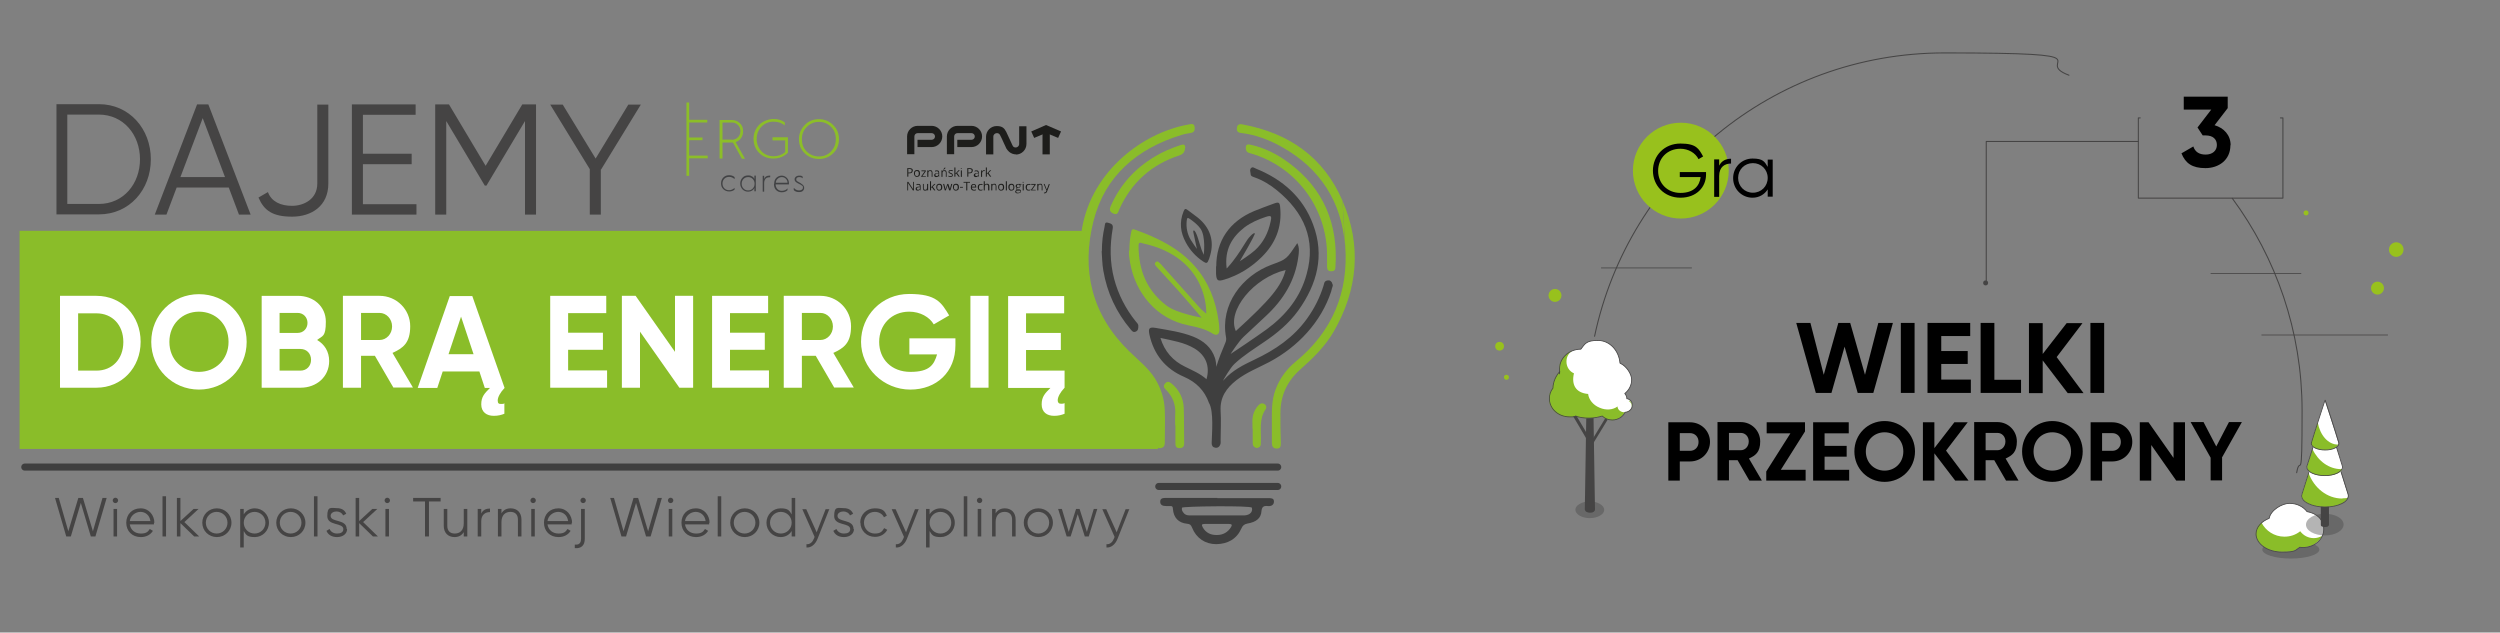 <?xml version="1.0" encoding="UTF-8"?>
<svg xmlns="http://www.w3.org/2000/svg" xmlns:xlink="http://www.w3.org/1999/xlink" version="1.1" viewBox="0 0 1200 303.6">
  <rect x="0" y="0" width="1200" height="303.6" fill="#808080" stroke="none"/>
  <defs>
    <style>
      .cls-1, .cls-2, .cls-3, .cls-4, .cls-5, .cls-6 {
        fill: none;
      }

      .cls-7 {
        fill: #3f3f3f;
      }

      .cls-8 {
        fill: #8cbe28;
      }

      .cls-2 {
        stroke-width: .4px;
      }

      .cls-2, .cls-3, .cls-5, .cls-6 {
        stroke: #454444;
        stroke-linejoin: round;
      }

      .cls-3 {
        stroke-width: .4px;
      }

      .cls-9 {
        fill: #8abd29;
      }

      .cls-10 {
        fill: #1d1d1b;
      }

      .cls-11 {
        isolation: isolate;
      }

      .cls-12 {
        clip-path: url(#clippath-1);
      }

      .cls-13 {
        fill: #fff;
      }

      .cls-14 {
        mix-blend-mode: multiply;
        opacity: .4;
      }

      .cls-14, .cls-15 {
        fill: #454444;
      }

      .cls-16 {
        fill: #414244;
      }

      .cls-4 {
        stroke: #3f3f3f;
        stroke-miterlimit: 10;
        stroke-width: 3.4px;
      }

      .cls-4, .cls-5, .cls-6 {
        stroke-linecap: round;
      }

      .cls-5 {
        stroke-width: .5px;
      }

      .cls-6 {
        stroke-width: .5px;
      }

      .cls-17 {
        clip-path: url(#clippath);
      }

      .cls-18 {
        fill: #98c11d;
      }
    </style>
    <clipPath id="clippath">
      <rect class="cls-1" x="312.6" y="40.5" width="107" height="60.4"/>
    </clipPath>
    <clipPath id="clippath-1">
      <rect class="cls-1" x="312.6" y="40.5" width="107" height="60.4"/>
    </clipPath>
  </defs>
  <!-- Generator: Adobe Illustrator 28.6.0, SVG Export Plug-In . SVG Version: 1.2.0 Build 709)  -->
  <g class="cls-11">
    <g id="Warstwa_1">
      <circle class="cls-18" cx="746.4" cy="141.8" r="3.1"/>
      <g>
        <path class="cls-13" d="M780.9,191.4c0-1-.4-1.8-1-2.5,2-1.6,3.3-4,3.3-6.6s-2.3-6.5-5.6-8c-.5-6.1-5-10.9-10.6-10.9s-6.2,1.6-8.2,4.2c-5.6,0-10.2,4.2-10.2,9.3s0,.9.1,1.4c-2,2.3-3.2,5-3.3,8-1.1,1.4-1.7,3.1-1.7,5,0,4.9,4.3,8.8,9.7,8.8s1.9-.1,2.8-.4c2,.7,4.2,1,6.5,1s4.4-.4,6.4-1c1.2,1.2,2.9,1.9,4.8,1.9,2.7,0,5.1-1.5,6.1-3.7,2-.1,3.5-1.6,3.5-3.4s-1.1-2.8-2.6-3.2Z"/>
        <path class="cls-9" d="M782,192.6c.8.5,1.2,1.4,1.2,2.3,0,1.6-1.5,3-3.4,3s-3.3-1.2-3.4-2.8c-2.1,1.6-5.4,2-8.6.6-3.2-1.3-5.2-4-5.5-6.6-6-.5-8.1-4.5-6.8-9.9-2.1-.9-3.6-3-3.6-5.6s1.3-4.4,3.1-5.3c-3.8,1.3-6.6,4.7-6.6,8.7s0,.9.1,1.4c-2,2.3-3.2,5-3.3,8-1.1,1.4-1.7,3.1-1.7,5,0,4.9,4.3,8.8,9.7,8.8s1.9-.1,2.8-.4c2,.7,4.2,1,6.5,1s4.4-.4,6.4-1c1.2,1.2,2.9,1.9,4.8,1.9,2.7,0,5.1-1.5,6.1-3.7,2-.1,3.5-1.6,3.5-3.4s-.4-1.6-1-2.2c-.2,0-.3,0-.5.1Z"/>
        <path class="cls-14" d="M768,247.5c-2.7,1.6-7.1,1.6-9.8,0-2.7-1.6-2.7-4.1,0-5.6,2.7-1.6,7.1-1.6,9.8,0,2.7,1.6,2.7,4.1,0,5.6Z"/>
        <g>
          <path class="cls-15" d="M764.9,243.7c.9.5.9,1.4,0,2s-2.5.5-3.4,0-.9-1.4,0-2c.9-.5,2.5-.5,3.4,0Z"/>
          <polygon class="cls-15" points="764.9 200.7 761.4 200.8 760.7 244.7 765.6 244.7 764.9 200.7"/>
        </g>
        <path class="cls-15" d="M763.9,214.2s-.5,0-.7-.5,0-.9,0-.9l7.3-12,1.2.6-7.8,12.8Z"/>
        <path class="cls-15" d="M762.6,212.5s.6,0,.8-.6,0-1,0-1l-6.7-11.3-1.6.2,7.5,12.7Z"/>
        <path class="cls-2" d="M780.9,191.4c0-1-.4-1.8-1-2.5,2-1.6,3.3-4,3.3-6.6s-2.3-6.5-5.6-8c-.5-6.1-5-10.9-10.6-10.9s-6.2,1.6-8.2,4.2c-5.6,0-10.2,4.2-10.2,9.3s0,.9.1,1.4c-2,2.3-3.2,5-3.3,8-1.1,1.4-1.7,3.1-1.7,5,0,4.9,4.3,8.8,9.7,8.8s1.9-.1,2.8-.4c2,.7,4.2,1,6.5,1s4.4-.4,6.4-1c1.2,1.2,2.9,1.9,4.8,1.9,2.7,0,5.1-1.5,6.1-3.7,2-.1,3.5-1.6,3.5-3.4s-1.1-2.8-2.6-3.2Z"/>
      </g>
      <g>
        <path class="cls-13" d="M1107.4,245.6c-1.8-2.4-4.9-4-8.4-4s-9,3.1-9.8,7.2c-3.8,1.5-6.3,4.3-6.3,7.5,0,4.8,5.6,8.7,12.5,8.7s6.2-.9,8.5-2.3c.5,0,1,.1,1.5.1,5.5,0,10-3.9,10-8.7s-3.4-7.7-7.9-8.5Z"/>
        <ellipse class="cls-14" cx="1099.6" cy="263.8" rx="13.7" ry="4.3"/>
        <path class="cls-9" d="M1110.6,258.3c-2.7,0-5-1.3-6.5-3.3-2.1,1.7-4.7,2.6-7.6,2.6-4.8,0-9-2.8-11-6.8-1.7,1.5-2.7,3.3-2.7,5.4,0,4.8,5.6,8.7,12.5,8.7s6.2-.9,8.5-2.3c.5,0,1,.1,1.5.1,4.2,0,7.8-2.3,9.3-5.5-1.2.7-2.5,1.1-4,1.1Z"/>
        <path class="cls-2" d="M1107.4,245.6c-1.8-2.4-4.9-4-8.4-4s-9,3.1-9.8,7.2c-3.8,1.5-6.3,4.3-6.3,7.5,0,4.8,5.6,8.7,12.5,8.7s6.2-.9,8.5-2.3c.5,0,1,.1,1.5.1,5.5,0,10-3.9,10-8.7s-3.4-7.7-7.9-8.5Z"/>
      </g>
      <g>
        <path class="cls-13" d="M1127,237.3c-.8-2.6-2.1-6.6-3.5-11.1.9-.8,1.2-1.7.9-2.5-.6-2.1-1.7-5.5-2.9-9.1.8-.6,1.1-1.4.9-2.1-1.5-5.1-6.5-20.3-6.5-20.3,0,0-5,15.2-6.5,20.3-.2.7,0,1.5.9,2.1-1.2,3.7-2.2,7-2.9,9.1-.3.9,0,1.7.9,2.5-1.4,4.5-2.7,8.5-3.5,11.1-.5,1.6.6,3.3,3.2,4.5,4.4,2.1,11.4,2.1,15.8,0,2.6-1.2,3.6-2.9,3.2-4.5Z"/>
        <path class="cls-9" d="M1124.3,239.3c-7.3,0-13.6-5.1-16.2-12.3-1.3,4.1-2.5,7.9-3.2,10.3-.5,1.6.6,3.3,3.2,4.5,4.4,2.1,11.4,2.1,15.8,0,1.6-.8,2.6-1.8,3.1-2.8-.9.1-1.7.2-2.6.2Z"/>
        <path class="cls-9" d="M1123.9,225.2c-6,0-11.2-3.9-13.9-9.6-1,3.2-2,6.2-2.5,8.1-.4,1.2.4,2.5,2.4,3.5,3.4,1.6,8.8,1.6,12.1,0,1.2-.6,1.9-1.3,2.3-2-.1,0-.3,0-.4,0Z"/>
        <path class="cls-9" d="M1122.2,213.4c-4.7,0-8.6-4.5-9.7-10.7-1.2,3.8-2.4,7.6-3.1,9.7-.3.9.3,2,1.9,2.7,2.6,1.2,6.8,1.2,9.3,0,1-.5,1.6-1.1,1.8-1.8-.1,0-.2,0-.3,0Z"/>
        <path class="cls-14" d="M1122.3,255.5c-3.5,2-9.2,2-12.8,0-3.5-2-3.5-5.3,0-7.4,3.5-2,9.2-2,12.8,0,3.5,2,3.5,5.3,0,7.4Z"/>
        <path class="cls-15" d="M1114,243.1c0,4.4,0,8.2,0,8.9,0,.6.5.7.8.8.7.3,1.9.2,2.4,0,.2-.1.7-.6.7-.8v-8.8c-1.3.2-2.6.2-3.8,0Z"/>
        <path class="cls-2" d="M1108.3,226.5c-1.4,4.3-2.6,8.3-3.4,10.8-.5,1.6.6,3.3,3.2,4.5,4.4,2.1,11.4,2.1,15.8,0,2.6-1.2,3.6-2.9,3.2-4.5-.8-2.5-2-6.5-3.4-10.8"/>
        <path class="cls-2" d="M1110.2,214.8c-1.1,3.5-2.2,6.8-2.8,8.8-.4,1.2.4,2.5,2.4,3.5,3.4,1.6,8.8,1.6,12.1,0,2-1,2.8-2.3,2.4-3.5-.6-2.1-1.7-5.4-2.8-9"/>
        <path class="cls-2" d="M1116,192.1s-5,15.2-6.5,20.3c-.3.9.3,2,1.9,2.7,2.6,1.2,6.8,1.2,9.3,0,1.5-.7,2.2-1.7,1.9-2.7-1.5-5.1-6.5-20.3-6.5-20.3Z"/>
      </g>
      <path class="cls-5" d="M1071.5,95.2c21,28.5,33.5,63.7,33.5,101.9s-.9,20.2-2.6,29.8"/>
      <path class="cls-5" d="M765.4,161.4c16.4-77.7,85.3-136,167.9-136s41.2,3.8,59.8,10.7"/>
      <line class="cls-3" x1="1085.5" y1="160.8" x2="1146.2" y2="160.8"/>
      <line class="cls-3" x1="768.5" y1="128.6" x2="812.1" y2="128.6"/>
      <line class="cls-3" x1="1061.1" y1="131.3" x2="1104.6" y2="131.3"/>
      <circle class="cls-18" cx="806.8" cy="81.9" r="23"/>
      <circle class="cls-18" cx="1141.2" cy="138.3" r="3.1"/>
      <circle class="cls-18" cx="719.8" cy="166.2" r="2.1"/>
      <circle class="cls-18" cx="1150.2" cy="119.8" r="3.5"/>
      <circle class="cls-18" cx="723.1" cy="181.1" r="1.2"/>
      <circle class="cls-15" cx="953.1" cy="135.8" r="1.2"/>
      <circle class="cls-18" cx="1106.9" cy="102.2" r="1.2"/>
      <polyline class="cls-6" points="1094.6 56.6 1095.8 56.6 1095.8 95.1 1026.4 95.1 1026.4 56.6 1027.3 56.6"/>
      <polyline class="cls-5" points="1026.4 67.9 953.4 67.9 953.4 135"/>
      <g>
        <g>
          <path class="cls-9" d="M554.6,203.9c0-1.9,0-3.8,0-5.7.2-7.9-3-14.3-8.6-19.6-5.8-5.5-11.9-10.7-16.4-17.5-9.9-15-12.9-31.4-10.6-49,3.7-28.5,27.7-47,48.8-51.8,1-.2,2-.4,3-.6,1.1-.2,2.3-.5,2.6,1.1.2,1.5,0,2.7-1.8,3-1.6.3-3.1.5-4.6,1-21.1,6.5-36.6,19.5-42.1,41.2-6,23.6-.9,45.1,17.1,62.6,4.3,4.2,9.1,7.9,12.4,13.1,2.9,4.7,4.5,9.8,4.7,15.3.2,5.1,0,10.1,0,15.2,0,1.2-.1,2.4-1.6,2.8-1.7.5-2.8-.3-2.8-2.2,0-3,0-6,0-9Z"/>
          <path class="cls-9" d="M644.4,96.4c9.3,21.5,7.4,42.7-4.3,62.9-4.1,7-9.8,12.6-15.8,17.9-6.4,5.6-9.7,12.6-9.7,21.1,0,4.8,0,9.5.2,14.3,0,1.5-.1,2.8-2,2.7-1.7,0-2.3-1.1-2.3-2.7,0-3,0-6,0-9,0-5.6-.3-11.2,1.8-16.7,2-5.3,5.3-9.8,9.6-13.3,17.7-14.5,25.5-33.4,23.8-55.8"/>
          <path class="cls-9" d="M645.6,117.8c-1.6-20.7-11.7-36.8-30.2-47.2-6.2-3.5-12.8-6-19.9-6.8-1.5-.2-2-1.1-1.8-2.5.2-1.4,1.1-1.9,2.6-1.6,22.3,4.1,39.1,15.7,48.1,36.7"/>
          <path class="cls-9" d="M542.1,120.3c0-3.3.3-6.2.9-9,.2-1.1.6-1.5,1.7-1.1,10.8,3.9,21,8.7,28.8,17.6,6.6,7.5,10,16.4,11.4,26.1.2,1.5.4,3,.4,4.5,0,2.1-1.3,2.9-3.1,1.8-3.6-2.3-7.6-3.2-11.6-4-15.9-3.1-25.6-16-28.1-29.8-.4-2.2-.7-4.4-.6-6.1ZM579,150.5s1.5-26.8-30.5-33.7c-.9-.3-2-.8-2,1.1,0,11.8,4,21.7,13.6,28.9,4.8,3.6,16.7,5.7,16.7,5.7,0,0-8.3-9.8-12.4-14.3-3.1-3.4-6.2-6.8-9.3-10.2-.6-.7-1.2-1.4-.3-2.2.9-.8,1.4.1,2,.6.5.4.9.9,1.3,1.4,6.1,6.8,12.1,13.6,18.2,20.4.8.8,2.6,2.3,2.6,2.3Z"/>
          <path class="cls-7" d="M584.3,239.1c8.1,0,16.2,0,24.3,0,1.3,0,2.9-.1,2.9,1.6,0,1.8-1.5,2.4-3,2.2-2-.2-2.8.4-3,2.5-.2,3.3-2.5,5.2-6.7,5.9-1.5.3-2.3.9-2.9,2.3-2.3,5.2-6.6,7.5-12.1,7.6-5.3,0-9.6-2.9-11.6-7.9-.5-1.3-1-1.8-2.4-1.9-4.1-.4-6.5-2.9-6.8-7.1,0-1.2-.5-1.5-1.6-1.4-.5,0-1.1,0-1.7,0-1.5,0-2.8-.4-2.8-2.1,0-1.7,1.4-1.8,2.8-1.8,8.2,0,16.5,0,24.7,0h0ZM567.4,243.7c-.3.8,0,1.5.5,2.2.7,1.1,1.8,1.5,3,1.5,8.7,0,17.4,0,26.1,0,1,0,2-.2,2.9-.8,1-.7,1.3-1.8,1-2.9-.3-1.1-33.3-.7-33.6,0ZM584.2,251.5c-2,0-4,0-5.9,0-1.4,0-1.7.3-1,1.6,1.5,2.7,4,3.8,6.9,3.7,2.8,0,5.2-1.3,6.7-3.8.7-1.1.3-1.5-1-1.5-1.9,0-3.8,0-5.7,0Z"/>
          <path class="cls-7" d="M583.8,127.9c0-12.3,6.3-21.6,18.2-26.6,3.1-1.3,6.3-2.4,9.5-3.6,2.4-.9,2.8-.5,3,2,.9,9.4-2.3,17.2-8.9,23.7-5.1,5-11,8.7-17.9,10.8-3.2,1-3.8.5-4-2.8,0-1.2,0-2.4,0-3.6ZM588.9,128.8c1.2-1.4,2.1-2.3,2.8-3.3,2.6-3.3,4.8-6.9,7-10.4.6-.9,3-3.7,3.6-3.1.5.4-7.2,13.4-7.2,13.4,0,0,5-3.2,7.2-5.2,4.1-3.7,6.5-8.5,7.6-13.9.6-2.7.3-3-2.3-2.2-3.6,1.2-7.1,2.7-10.2,5-6.2,4.8-9.7,10.9-8.6,19.7Z"/>
          <path class="cls-7" d="M580.2,124.6c-.6,1.8-1.1,2-2.7.9-3.5-2.3-6.3-5.4-8.3-9.1-2.6-4.8-3.2-9.7-1.1-14.9.6-1.4.9-1.5,2.1-.6,1.6,1.2,3.2,2.4,4.8,3.6,5.9,4.8,7.9,11.1,5.9,18-.2.7-.4,1.3-.6,2ZM576.2,109.7c-1.3-1.8-3.1-3.2-4.9-4.5-1.3-.9-1.5-.8-1.7.9-.3,3.2.3,6.3,2,9.1.9,1.5,1.9,2.8,2.9,4.3,0,0-1.3-6.2-1.7-8,0-.3-.2-.7.2-.9,1.3,0,2.9,7.1,3.8,9.4.3.7,1,2.3,1,2.3,0,0,1.1-8.8-1.6-12.6Z"/>
          <path class="cls-9" d="M637,122.7c0-22.7-14.7-42.6-36.4-49-.4-.1-.8-.2-1.1-.3-1.4-.5-1.6-1.7-1.5-2.9.2-1.5,1.4-1.2,2.4-1,6.8,1.5,12.8,4.6,18.3,8.7,16.8,12.5,23.7,29.5,22.3,50.1,0,1.4-.8,2-2.1,1.9-1.4,0-1.9-.8-1.9-2.1,0-1.8,0-3.6,0-5.5Z"/>
          <path class="cls-7" d="M528.9,120.6c0-4.6.5-8.2,1.3-11.8.2-.9,0-2.4,1.6-1.9,1.3.4,2.7.6,2.3,2.8-1.4,8.1-1.4,16.2.7,24.2,2,7.5,5.5,14.3,10.3,20.3.5.7,1.3,1.2,1.3,2.2,0,1.1,0,2.3-1.3,2.8-1.2.5-1.8-.4-2.4-1.1-6.9-8.2-11.3-17.6-13.1-28.2-.6-3.4-.6-6.9-.8-9.4Z"/>
          <path class="cls-9" d="M568.9,70.9c-.2,1.9-.8,3-2.8,3.7-13.5,4.4-23.1,13.1-28.9,26-.5,1.2-.7,2.8-2.8,1.9-1.8-.8-2-2-1.2-3.7,4.5-10.2,11.6-18,21.2-23.7,3.8-2.3,7.9-4,12.1-5.4,1.2-.4,2.4-.7,2.4,1.1Z"/>
          <path class="cls-9" d="M564.1,204.2c0-1.7-.1-3.3,0-5,.4-4.9-1.2-9-4.7-12.4-.9-.9-1-1.7-.2-2.7.9-1,1.8-1.1,2.9-.2,3.8,3,5.9,7.1,6.1,11.8.2,5.7.1,11.4.2,17.1,0,1.6-.7,2.3-2.3,2.3-1.7,0-1.9-1.1-1.9-2.4,0-2.8,0-5.7,0-8.5h0Z"/>
          <path class="cls-9" d="M601.2,205.9c.1-2.1-.5-5.2.8-8.2.6-1.3,1.3-2.5,2.4-3.5.8-.7,1.7-.8,2.6-.2.9.6,1,1.7.6,2.3-3.5,4.9-2.1,10.5-2.4,15.9,0,.9.1,1.8-.7,2.4-.6.4-1.3.6-2,.2-.9-.4-1.2-1.2-1.2-2.1,0-2,0-4,0-6.9Z"/>
          <path class="cls-7" d="M639.5,136.4c0-.3,0-.5-.2-.8-.1-.2-.3-.4-.5-.6-.2-.2-.4-.3-.7-.4-.5-.1-1.1,0-1.6.2-.5.3-.8.7-.9,1.2-.1.4-.2.7-.3,1.1-1.7,5.5-4.3,10.8-7.9,15.8-6.5,9.1-15.4,15.1-25.4,19.8-5.3,2.5-10.4,5.1-14.4,9.5-.2.2-.5.5-.6.6.2-.4,3.5-6.3,5.6-8.2,4.3-4,9.3-7.1,14.1-10.4,6.3-4.2,12.1-9.1,16.5-15.2,9-12.6,12.7-26.3,7.1-41.2-4.8-13-14.5-21.6-27.3-26.8-.8-.3-1.7-1.1-2.4-.4-.9.7-.4,1.9-.3,2.9,0,1.1,1,1.3,1.8,1.6,4,1.4,7.6,3.6,10.9,6.3,12.8,10.5,18.8,23.5,14.2,40.1-3,11.2-9.9,19.7-19.1,26.5-5.2,3.8-16.9,11.6-17.4,11.9.2-.3,3.8-6,6.3-8.3,3.5-3.3,7.1-6.6,10.6-9.9,8.4-7.8,14.1-17,15.6-28.5.3-2.1.6-4.3-.5-6.5-5.1,7.6-5,7.7-12.2,10.3-14.4,5.3-24.9,19.3-22,34.9.2.9,0,2-.4,2.8-1.6,3.7-3.1,7.5-4.3,11.4,0-1.4-.2-2.8-.6-4.2-1.7-5.2-5.5-8.3-10.4-10.3-5.8-2.3-11.9-3.1-18-4.2-3.1-.5-3.7.1-3.1,3.1,2.1,9.6,7.6,16.5,16.7,20.4,5.7,2.5,9.8,6.5,11.9,12.5,2.4,3.9,1.4,14.8,1.3,19.3,0,1.2.5,2,1.7,2.2,1.3.2,2.1-.5,2.5-1.7.2-.6.1-1.2.1-1.9,0-4.7.3-9.4,0-14-.4-6.6,2.8-11.1,7.7-14.9,4.8-3.7,10.5-5.9,15.8-8.7,13.5-7.2,24.7-19,29.6-33.9t0,0s0,0,0-.1c.2-.8.4-1.6.7-2.4,0-.3.1-.6,0-.8ZM617.1,129.6c-2,7.8-7.2,14.1-23.9,29.3-4.4-9.7,8.5-25.6,23.9-29.3ZM579.2,182.1c-3.1-2.8-6.8-4.3-10.4-6.1-5.8-2.8-9.8-7.3-11.8-13.8,5.8,1.3,11.4,2.1,16.4,5.1,5.4,3.3,7.5,8.5,5.7,14.8Z"/>
          <line class="cls-4" x1="556.2" y1="233.5" x2="613.3" y2="233.5"/>
          <line class="cls-4" x1="11.9" y1="224.2" x2="613.3" y2="224.2"/>
          <path class="cls-9" d="M567,195.6c0-1-.2-2-.3-3-.3-.7-.7-1.4-1.1-2.1.5,1.7.9,3.4,1.4,5.1Z"/>
          <path class="cls-9" d="M553.4,182.9c-1.4-1.2-2.6-2.5-3.8-3.9-.4-.2-.8-.6-1.1-1-6.2-8.2-15.4-14.8-19.7-24.2-1.5-.6-2.2-2.2-2.1-3.7-3.5-4.9-4.6-10.2-4.9-16-.5-.7-.6-1.6-.5-2.5-.5-.9-.6-2.1-.3-3.1,0-.2-.1-.5-.2-.7-.2-.8-.2-1.5,0-2.1-.6-.9-.8-2.1-.5-3.1-.5-1.2-.4-2.7.3-3.8-.3-2.3-.4-4.6-.6-7,0-.4,0-.7,0-1H9.4v104.7h546.4c-.1-11,.7-22-2.4-32.7Z"/>
          <g>
            <path class="cls-15" d="M72.4,76.5c0,14.6-10.3,26.4-24.9,26.4h-20.4v-52.9h20.4c14.6,0,24.9,11.9,24.9,26.4ZM67.2,76.5c0-11.9-8-21.5-19.8-21.5h-15.1v42.9h15.1c11.8,0,19.8-9.6,19.8-21.5Z"/>
            <path class="cls-15" d="M109.9,90h-25.1l-4.9,13h-5.6l20.3-52.9h5.4l20.3,52.9h-5.6l-4.9-13ZM108,85l-10.7-28.3-10.7,28.3h21.3Z"/>
            <path class="cls-15" d="M124.1,94.8l4.5-2.6c1.7,4.6,6.1,6.6,11.6,6.6s12.1-3.1,12.1-10.7v-37.9h5.3v37.9c0,10.8-8.1,15.9-17.4,15.9s-13.4-2.9-16.1-9.1Z"/>
            <path class="cls-15" d="M199.9,98v5h-31v-52.9h30.6v5h-25.3v18.7h23.4v5h-23.4v19.2h25.7Z"/>
            <path class="cls-15" d="M257.3,103h-5.3v-44.9l-18.5,31h-.8l-18.5-31v44.9h-5.3v-52.9h6.6l17.6,29.5,17.6-29.5h6.6v52.9Z"/>
            <path class="cls-15" d="M288.4,81.3v21.7h-5.3v-21.8l-19-31h6l15.8,25.9,15.7-25.9h6l-19.1,31.2Z"/>
            <path class="cls-13" d="M67.5,164.1c0,12.4-9.1,22-21.2,22h-17.5v-44.1h17.5c12.2,0,21.2,9.6,21.2,22ZM59.2,164.1c0-8.1-5.3-13.7-12.9-13.7h-8.8v27.5h8.8c7.6,0,12.9-5.6,12.9-13.7Z"/>
            <path class="cls-13" d="M72.6,164.1c0-12.9,10.1-22.9,22.9-22.9s22.9,10,22.9,22.9-10.2,22.9-22.9,22.9-22.9-10.1-22.9-22.9ZM109.7,164.1c0-8.5-6.2-14.5-14.2-14.5s-14.2,6-14.2,14.5,6.2,14.4,14.2,14.4,14.2-6,14.2-14.4Z"/>
            <path class="cls-13" d="M158,173.3c0,7.6-6.1,12.8-13.7,12.8h-18.7v-44.1h17.4c7.4,0,13.4,5,13.4,12.4s-1.6,6.7-4.2,8.8c3.5,2,5.8,5.5,5.8,10.1ZM134.2,150.1v9.7h8.7c2.7,0,4.7-2.1,4.7-4.8s-2-4.8-4.7-4.8h-8.7ZM149.3,172.7c0-3-2.1-5.2-5.1-5.2h-10v10.4h10c3,0,5.1-2.2,5.1-5.2Z"/>
            <path class="cls-13" d="M179.9,170.8h-6.6v15.3h-8.7v-44.1h17.6c8.1,0,14.7,6.5,14.7,14.6s-3.5,10.5-8.5,12.8l9.8,16.6h-9.4l-8.9-15.3ZM173.3,163.2h8.9c3.3,0,6-2.9,6-6.5s-2.7-6.5-6-6.5h-8.9v13Z"/>
            <path class="cls-13" d="M242.1,193.5v5.1c-1.5.6-3,1-5.1,1-3.4,0-6-1.8-6-5.5s1.6-5.3,4.2-7.9h-2.5l-2.6-7.9h-17.6l-2.6,7.9h-9.4l15.4-44.1h10.8l15.5,44.1c-2.1,2.2-3.3,4.5-3.3,6s.6,1.7,1.6,1.7c.6,0,1.1,0,1.8-.3ZM227.3,170l-6-18-6,18h12.1Z"/>
            <path class="cls-13" d="M291.4,177.8v8.3h-27.3v-44.1h26.9v8.3h-18.3v9.4h16.7v8.2h-16.7v9.9h18.6Z"/>
            <path class="cls-13" d="M332.7,142v44.1h-6.6l-18.9-26.9v26.9h-8.7v-44.1h6.6l18.9,26.9v-26.9h8.7Z"/>
            <path class="cls-13" d="M369.1,177.8v8.3h-27.3v-44.1h26.9v8.3h-18.3v9.4h16.7v8.2h-16.7v9.9h18.6Z"/>
            <path class="cls-13" d="M391.5,170.8h-6.6v15.3h-8.7v-44.1h17.6c8.1,0,14.7,6.5,14.7,14.6s-3.5,10.5-8.5,12.8l9.8,16.6h-9.4l-8.9-15.3ZM384.9,163.2h8.9c3.3,0,6-2.9,6-6.5s-2.7-6.5-6-6.5h-8.9v13Z"/>
            <path class="cls-13" d="M458.6,165.8c0,12.7-9,21.2-21.7,21.2s-23.6-10.3-23.6-22.9,9.9-23,23.1-23,15.5,4.2,19.2,10.3l-7.4,4.3c-2-3.5-6.5-6.1-11.8-6.1-8.4,0-14.4,6.2-14.4,14.5s5.9,14.4,15,14.4,11.3-3.3,12.8-8.4h-13.3v-7.7h22.1v3.4Z"/>
            <path class="cls-13" d="M474.5,142v44.1h-8.7v-44.1h8.7Z"/>
            <path class="cls-13" d="M511,177.8v8.3h0c-2.1,2.2-3.3,4.5-3.3,6,0,1.1.5,1.7,1.6,1.7.5,0,1.1,0,1.7-.3v5.1c-1.5.6-3,1-5,1-3.5,0-6-1.8-6-5.5s1.6-5.3,4.2-7.9h-20.3v-44.1h26.9v8.3h-18.3v9.4h16.7v8.2h-16.7v9.9h18.6Z"/>
          </g>
          <g>
            <path class="cls-15" d="M26.2,239h2l4.6,16,4.8-16h2.2l4.8,16,4.6-16h2l-5.4,18.5h-2.2l-4.8-16.1-4.8,16.1h-2.2l-5.4-18.5Z"/>
            <path class="cls-15" d="M54.1,240.2c0-.7.6-1.3,1.3-1.3s1.3.6,1.3,1.3-.6,1.3-1.3,1.3-1.3-.6-1.3-1.3ZM54.5,244.3h1.7v13.2h-1.7v-13.2Z"/>
            <path class="cls-15" d="M73.9,250.9c0,.3,0,.6,0,.8h-11.6c.4,2.7,2.5,4.4,5.3,4.4s3.5-1,4.3-2.2l1.5.9c-1.1,1.8-3.1,3-5.8,3-4.2,0-7-2.9-7-6.9s2.8-6.9,6.9-6.9,6.6,3.4,6.6,7ZM62.3,250.1h9.9c-.4-2.9-2.5-4.4-4.8-4.4s-4.8,1.8-5.1,4.4Z"/>
            <path class="cls-15" d="M78,238.2h1.7v19.3h-1.7v-19.3Z"/>
            <path class="cls-15" d="M93.2,257.5l-6.6-6.4v6.4h-1.7v-18.5h1.7v11.1l6.3-5.8h2.4l-6.8,6.3,7.1,6.9h-2.3Z"/>
            <path class="cls-15" d="M97.1,250.9c0-3.9,3.1-6.9,7-6.9s7,3,7,6.9-3.1,6.9-7,6.9-7-3-7-6.9ZM109.2,250.9c0-2.9-2.3-5.2-5.2-5.2s-5.2,2.3-5.2,5.2,2.3,5.2,5.2,5.2,5.2-2.3,5.2-5.2Z"/>
            <path class="cls-15" d="M129.1,250.9c0,3.9-3.1,6.9-6.8,6.9s-4.2-1.1-5.3-2.9v7.9h-1.7v-18.5h1.7v2.6c1.1-1.8,3-2.9,5.3-2.9,3.7,0,6.8,3,6.8,6.9ZM127.4,250.9c0-2.9-2.3-5.2-5.2-5.2s-5.2,2.3-5.2,5.2,2.3,5.2,5.2,5.2,5.2-2.3,5.2-5.2Z"/>
            <path class="cls-15" d="M132.6,250.9c0-3.9,3.1-6.9,7-6.9s7,3,7,6.9-3.1,6.9-7,6.9-7-3-7-6.9ZM144.7,250.9c0-2.9-2.3-5.2-5.2-5.2s-5.2,2.3-5.2,5.2,2.3,5.2,5.2,5.2,5.2-2.3,5.2-5.2Z"/>
            <path class="cls-15" d="M150.7,238.2h1.7v19.3h-1.7v-19.3Z"/>
            <path class="cls-15" d="M166.6,254c0,2.2-2,3.8-4.8,3.8s-4.4-1.3-5.1-3l1.5-.9c.5,1.3,1.9,2.2,3.6,2.2s3-.6,3-2.1c0-3.3-7.7-1.4-7.7-6.3s1.9-3.8,4.5-3.8,3.9,1.1,4.6,2.7l-1.5.8c-.6-1.3-1.9-1.9-3.2-1.9s-2.8.7-2.8,2.1c0,3.3,7.7,1.4,7.7,6.3Z"/>
            <path class="cls-15" d="M179,257.5l-6.6-6.4v6.4h-1.7v-18.5h1.7v11.1l6.3-5.8h2.4l-6.8,6.3,7.1,6.9h-2.3Z"/>
            <path class="cls-15" d="M184.6,240.2c0-.7.6-1.3,1.3-1.3s1.3.6,1.3,1.3-.6,1.3-1.3,1.3-1.3-.6-1.3-1.3ZM185,244.3h1.7v13.2h-1.7v-13.2Z"/>
            <path class="cls-15" d="M211.6,240.7h-5.7v16.8h-1.9v-16.8h-5.7v-1.7h13.2v1.7Z"/>
            <path class="cls-15" d="M224.3,244.3v13.2h-1.7v-2.1c-1,1.7-2.6,2.4-4.4,2.4-3.2,0-5.2-2.1-5.2-5.4v-8.1h1.7v8.1c0,2.4,1.3,3.7,3.6,3.7s4.3-1.4,4.3-4.9v-6.9h1.7Z"/>
            <path class="cls-15" d="M235.2,244.1v1.7c-2.1,0-4.2,1.1-4.2,4.4v7.3h-1.7v-13.2h1.7v2.2c.9-1.9,2.5-2.4,4.2-2.4Z"/>
            <path class="cls-15" d="M250.3,249.4v8.1h-1.7v-8.1c0-2.4-1.3-3.7-3.6-3.7s-4.3,1.4-4.3,4.9v6.9h-1.7v-13.2h1.7v2.1c1-1.7,2.6-2.4,4.4-2.4,3.2,0,5.2,2.1,5.2,5.4Z"/>
            <path class="cls-15" d="M254.6,240.2c0-.7.6-1.3,1.3-1.3s1.3.6,1.3,1.3-.6,1.3-1.3,1.3-1.3-.6-1.3-1.3ZM255,244.3h1.7v13.2h-1.7v-13.2Z"/>
            <path class="cls-15" d="M274.4,250.9c0,.3,0,.6,0,.8h-11.6c.4,2.7,2.5,4.4,5.3,4.4s3.5-1,4.3-2.2l1.5.9c-1.1,1.8-3.1,3-5.8,3-4.2,0-7-2.9-7-6.9s2.8-6.9,6.9-6.9,6.6,3.4,6.6,7ZM262.8,250.1h9.9c-.4-2.9-2.5-4.4-4.8-4.4s-4.8,1.8-5.1,4.4Z"/>
            <path class="cls-15" d="M279,244.3h1.7v14.3c0,3.2-1.7,4.8-4.8,4.5v-1.7c2,.2,3-.6,3-2.9v-14.3ZM281.2,240.2c0,.7-.6,1.3-1.3,1.3s-1.3-.6-1.3-1.3.6-1.3,1.3-1.3,1.3.6,1.3,1.3Z"/>
            <path class="cls-15" d="M292.7,239h2l4.6,16,4.8-16h2.2l4.8,16,4.6-16h2l-5.4,18.5h-2.2l-4.8-16.1-4.8,16.1h-2.2l-5.4-18.5Z"/>
            <path class="cls-15" d="M320.6,240.2c0-.7.6-1.3,1.3-1.3s1.3.6,1.3,1.3-.6,1.3-1.3,1.3-1.3-.6-1.3-1.3ZM321,244.3h1.7v13.2h-1.7v-13.2Z"/>
            <path class="cls-15" d="M340.4,250.9c0,.3,0,.6,0,.8h-11.6c.4,2.7,2.5,4.4,5.3,4.4s3.5-1,4.3-2.2l1.5.9c-1.1,1.8-3.1,3-5.8,3-4.2,0-7-2.9-7-6.9s2.8-6.9,6.9-6.9,6.6,3.4,6.6,7ZM328.8,250.1h9.9c-.4-2.9-2.5-4.4-4.8-4.4s-4.8,1.8-5.1,4.4Z"/>
            <path class="cls-15" d="M344.5,238.2h1.7v19.3h-1.7v-19.3Z"/>
            <path class="cls-15" d="M350.5,250.9c0-3.9,3.1-6.9,7-6.9s7,3,7,6.9-3.1,6.9-7,6.9-7-3-7-6.9ZM362.6,250.9c0-2.9-2.3-5.2-5.2-5.2s-5.2,2.3-5.2,5.2,2.3,5.2,5.2,5.2,5.2-2.3,5.2-5.2Z"/>
            <path class="cls-15" d="M381.7,239v18.5h-1.7v-2.6c-1.1,1.8-3,2.9-5.3,2.9-3.7,0-6.8-3-6.8-6.9s3.1-6.9,6.8-6.9,4.2,1.1,5.3,2.9v-7.9h1.7ZM380,250.9c0-2.9-2.3-5.2-5.2-5.2s-5.2,2.3-5.2,5.2,2.3,5.2,5.2,5.2,5.2-2.3,5.2-5.2Z"/>
            <path class="cls-15" d="M398.1,244.3l-5.7,14.4c-1,2.5-3,4.3-5.3,4.1v-1.6c1.7.2,2.9-1,3.6-2.7l.3-.8-5.9-13.3h1.9l5,11.1,4.3-11.1h1.9Z"/>
            <path class="cls-15" d="M409.9,254c0,2.2-2,3.8-4.8,3.8s-4.4-1.3-5.1-3l1.5-.9c.5,1.3,1.9,2.2,3.6,2.2s3-.6,3-2.1c0-3.3-7.7-1.4-7.7-6.3s1.9-3.8,4.5-3.8,3.9,1.1,4.6,2.7l-1.5.8c-.6-1.3-1.9-1.9-3.2-1.9s-2.8.7-2.8,2.1c0,3.3,7.7,1.4,7.7,6.3Z"/>
            <path class="cls-15" d="M412.9,250.9c0-3.9,3-6.9,7-6.9s4.8,1.4,5.8,3.5l-1.4.8c-.7-1.6-2.4-2.6-4.4-2.6-2.9,0-5.2,2.3-5.2,5.2s2.3,5.2,5.2,5.2,3.6-1.1,4.5-2.6l1.5.8c-1.1,2.1-3.3,3.4-5.9,3.4-4,0-7-3-7-6.9Z"/>
            <path class="cls-15" d="M441,244.3l-5.7,14.4c-1,2.5-3,4.3-5.3,4.1v-1.6c1.7.2,2.9-1,3.6-2.7l.3-.8-5.9-13.3h1.9l5,11.1,4.3-11.1h1.9Z"/>
            <path class="cls-15" d="M458.3,250.9c0,3.9-3.1,6.9-6.8,6.9s-4.2-1.1-5.3-2.9v7.9h-1.7v-18.5h1.7v2.6c1.1-1.8,3-2.9,5.3-2.9,3.7,0,6.8,3,6.8,6.9ZM456.6,250.9c0-2.9-2.3-5.2-5.2-5.2s-5.2,2.3-5.2,5.2,2.3,5.2,5.2,5.2,5.2-2.3,5.2-5.2Z"/>
            <path class="cls-15" d="M462.6,238.2h1.7v19.3h-1.7v-19.3Z"/>
            <path class="cls-15" d="M468.9,240.2c0-.7.6-1.3,1.3-1.3s1.3.6,1.3,1.3-.6,1.3-1.3,1.3-1.3-.6-1.3-1.3ZM469.3,244.3h1.7v13.2h-1.7v-13.2Z"/>
            <path class="cls-15" d="M487.5,249.4v8.1h-1.7v-8.1c0-2.4-1.3-3.7-3.6-3.7s-4.3,1.4-4.3,4.9v6.9h-1.7v-13.2h1.7v2.1c1-1.7,2.6-2.4,4.4-2.4,3.2,0,5.2,2.1,5.2,5.4Z"/>
            <path class="cls-15" d="M491.4,250.9c0-3.9,3.1-6.9,7-6.9s7,3,7,6.9-3.1,6.9-7,6.9-7-3-7-6.9ZM503.6,250.9c0-2.9-2.3-5.2-5.2-5.2s-5.2,2.3-5.2,5.2,2.3,5.2,5.2,5.2,5.2-2.3,5.2-5.2Z"/>
            <path class="cls-15" d="M526.7,244.3l-4.1,13.2h-1.9l-3.4-10.7-3.4,10.7h-1.9l-4.1-13.2h1.8l3.3,11,3.5-11h1.7l3.5,11,3.3-11h1.8Z"/>
            <path class="cls-15" d="M542.1,244.3l-5.7,14.4c-1,2.5-3,4.3-5.3,4.1v-1.6c1.7.2,2.9-1,3.6-2.7l.3-.8-5.9-13.3h1.9l5,11.1,4.3-11.1h1.9Z"/>
          </g>
        </g>
        <g class="cls-17">
          <polygon class="cls-8" points="330.8 67.3 337.2 67.3 337.2 66 330.8 66 330.8 58.8 339.5 58.8 339.5 57.5 330.8 57.5 330.8 49.2 329.5 49.2 329.5 57.5 329.5 76 329.5 84.4 330.8 84.4 330.8 76 339.7 76 339.7 74.7 330.8 74.7 330.8 67.3"/>
          <g class="cls-12">
            <path class="cls-8" d="M356.7,62.9c0-1.5-.5-2.8-1.6-3.8-1-1-2.3-1.5-3.8-1.5h-5.9v18.5h1.4v-7.7h4.4c.3,0,.5,0,.6,0l4.3,7.8h1.5l-4.5-8c2.2-.7,3.6-2.7,3.6-5.2M351.2,67h-4.4v-8.2h4.5c1.2,0,2.1.4,2.9,1.2.8.8,1.2,1.7,1.2,2.9s-.4,2.2-1.2,3c-.8.8-1.8,1.2-3,1.2"/>
            <path class="cls-8" d="M370.9,67.4h6v5.6c-1.5,1.3-3.4,2-5.6,2s-4.3-.8-5.8-2.4c-1.5-1.6-2.3-3.6-2.3-5.9s.8-4.3,2.3-5.9c1.6-1.6,3.5-2.4,5.8-2.4s3.8.6,5.4,1.8v-1.5c-1.6-1.1-3.3-1.6-5.4-1.6s-4.9.9-6.8,2.7c-1.8,1.8-2.8,4.1-2.8,6.8s.9,5,2.7,6.8c1.8,1.8,4.1,2.7,6.8,2.7s5.1-.9,7-2.8v-7.4h-7.4v1.3Z"/>
            <path class="cls-8" d="M399.9,60c-1.8-1.8-4.1-2.8-6.8-2.8s-5,.9-6.8,2.8c-1.8,1.8-2.8,4.1-2.8,6.8s.9,5,2.8,6.8c1.8,1.8,4.1,2.7,6.8,2.7s4.9-.9,6.8-2.7c1.9-1.8,2.8-4.1,2.8-6.8s-.9-5-2.8-6.8M398.9,72.7c-1.5,1.6-3.5,2.4-5.8,2.4s-4.3-.8-5.9-2.4c-1.6-1.6-2.3-3.5-2.3-5.9s.8-4.3,2.4-5.9c1.6-1.6,3.5-2.4,5.8-2.4s4.2.8,5.8,2.4c1.6,1.6,2.3,3.5,2.3,5.9s-.8,4.3-2.3,5.9"/>
            <path class="cls-16" d="M352.6,85.2v.8c-.7-.7-1.6-1.1-2.6-1.1s-1.7.3-2.3.9c-.6.6-.9,1.4-.9,2.3s.3,1.7.9,2.3c.6.6,1.4.9,2.3.9s1.8-.4,2.6-1.1v.8c-.7.6-1.5.9-2.6.9s-2.1-.4-2.8-1.1c-.8-.8-1.1-1.7-1.1-2.8s.4-2.1,1.1-2.8c.8-.8,1.7-1.1,2.8-1.1s1.9.3,2.6.9"/>
            <path class="cls-16" d="M361,84.7c.6.3.9.7,1.1,1.2v-1.6h.7v7.5h-.7v-1.6c-.2.5-.5.9-1.1,1.3-.5.3-1.2.5-1.9.5-1.1,0-2-.4-2.7-1.1-.7-.8-1.1-1.7-1.1-2.8s.4-2.1,1.1-2.8c.7-.8,1.6-1.1,2.7-1.1s1.4.2,1.9.5M356.9,90.5c.6.6,1.3.9,2.2.9s1.6-.3,2.2-.9c.6-.6.9-1.4.9-2.3s-.3-1.7-.9-2.3c-.6-.6-1.3-.9-2.2-.9s-1.6.3-2.2.9c-.6.6-.9,1.4-.9,2.3s.3,1.7.9,2.3"/>
            <path class="cls-16" d="M366.1,91.9v-7.5h.7v1.5c.4-1.1,1.2-1.6,2.5-1.6s.3,0,.4,0v.8c-.1,0-.3,0-.5,0-.8,0-1.4.3-1.8.8-.4.5-.6,1.2-.6,2v4.1h-.7Z"/>
            <path class="cls-16" d="M371.6,88.2c0-1.1.3-2.1,1-2.8.7-.7,1.6-1.1,2.6-1.1s1.8.4,2.5,1.1c.7.7,1,1.6,1,2.7s0,.3,0,.4h-6.4c0,.9.3,1.6.8,2.2.6.6,1.3.9,2.1.9,1.3,0,2.3-.5,2.8-1.2v.9c-.7.7-1.7,1-2.8,1s-2-.4-2.7-1.1c-.7-.7-1-1.7-1-2.8h0ZM378,87.7c0-.8-.3-1.4-.8-1.9-.5-.5-1.1-.8-1.9-.8s-1.5.3-2,.8c-.6.5-.9,1.2-.9,1.9h5.6Z"/>
            <path class="cls-16" d="M381.1,90.2c.6.8,1.5,1.2,2.5,1.2s1.8-.5,1.8-1.3-.1-.8-.6-1.1c-.2-.2-.4-.3-.6-.4-.1,0-.4-.2-.8-.4-1.4-.7-2-1.2-2-2.1s.8-1.8,2.2-1.8,1.2.2,1.7.5v.8c-.4-.4-1-.6-1.6-.6-1,0-1.5.4-1.5,1.1s.3.8,1.2,1.3l.5.3c.3.1.4.2.5.3,0,0,.2.1.4.3.2.1.3.2.4.3.1.1.5.4.6.7.1.2.2.6.2.9,0,.5-.2,1-.6,1.4-.4.4-1,.6-1.9.6s-2-.3-2.5-1v-.9Z"/>
          </g>
        </g>
        <g>
          <g>
            <path class="cls-10" d="M438.1,81.9c0,.4-.1.7-.4,1-.3.2-.7.3-1.2.3h-.5v1.6h-.5v-4.1h1.1c1,0,1.6.4,1.6,1.2ZM436,82.8h.4c.4,0,.7,0,.9-.2.2-.1.3-.4.3-.7s0-.5-.3-.6c-.2-.1-.5-.2-.8-.2h-.5v1.7Z"/>
            <path class="cls-10" d="M441.6,83.3c0,.5-.1.9-.4,1.2s-.6.4-1.1.4-.5,0-.7-.2-.4-.3-.5-.6c-.1-.2-.2-.5-.2-.9,0-.5.1-.9.4-1.2.3-.3.6-.4,1.1-.4s.8.1,1,.4c.3.3.4.7.4,1.2ZM439.2,83.3c0,.4,0,.7.2.9.2.2.4.3.7.3s.5-.1.7-.3c.2-.2.2-.5.2-.9s0-.7-.2-.9c-.2-.2-.4-.3-.7-.3s-.5.1-.7.3c-.2.2-.2.5-.2.9Z"/>
            <path class="cls-10" d="M444.4,84.9h-2.2v-.3l1.7-2.4h-1.6v-.4h2.1v.4l-1.7,2.4h1.7v.4Z"/>
            <path class="cls-10" d="M447.2,84.9v-2c0-.3,0-.4-.2-.6-.1-.1-.3-.2-.5-.2s-.6,0-.7.3c-.2.2-.2.5-.2.9v1.6h-.5v-3.1h.4v.4h0c0-.2.2-.3.4-.4.2,0,.4-.1.6-.1.4,0,.7,0,.8.3.2.2.3.5.3.9v2h-.5Z"/>
            <path class="cls-10" d="M450.6,84.9v-.4h-.1c-.2.2-.3.3-.5.4-.2,0-.3.1-.6.1s-.5,0-.7-.2-.3-.4-.3-.7c0-.6.5-1,1.5-1h.5v-.2c0-.2,0-.4-.2-.5-.1-.1-.3-.2-.5-.2s-.6,0-.9.2v-.4c0,0,.2-.1.4-.2.2,0,.4,0,.5,0,.4,0,.6,0,.8.2.2.2.3.4.3.8v2.1h-.3ZM449.5,84.5c.3,0,.5,0,.7-.2.2-.2.3-.4.3-.7v-.3h-.5c-.4,0-.6,0-.8.2-.2.1-.2.3-.2.5s0,.3.2.4c.1,0,.2.1.4.1Z"/>
            <path class="cls-10" d="M454,84.9v-2c0-.3,0-.4-.2-.6-.1-.1-.3-.2-.5-.2s-.6,0-.7.3c-.2.2-.2.5-.2.9v1.6h-.5v-3.1h.4v.4h0c0-.2.2-.3.4-.4.2,0,.4-.1.6-.1.4,0,.7,0,.8.3.2.2.3.5.3.9v2h-.5ZM452.8,81.3c0-.1.2-.3.3-.4.1-.2.2-.3.2-.4h.6c0,.2-.2.3-.4.5s-.3.3-.4.4h-.3Z"/>
            <path class="cls-10" d="M457.4,84c0,.3-.1.5-.3.7-.2.2-.5.2-.9.2s-.7,0-1-.2v-.4c.1,0,.3.1.5.2.2,0,.3,0,.5,0,.2,0,.4,0,.6-.1s.2-.2.2-.4,0-.2-.2-.3c-.1,0-.3-.2-.6-.3-.3-.1-.5-.2-.6-.3s-.2-.2-.3-.3c0-.1,0-.2,0-.4,0-.3.1-.5.3-.6.2-.1.5-.2.8-.2s.7,0,1,.2l-.2.4c-.3-.1-.6-.2-.8-.2s-.4,0-.5.1c-.1,0-.2.2-.2.3s0,.2,0,.2c0,0,.1.1.2.2,0,0,.3.1.5.2.4.1.6.3.7.4.1.1.2.3.2.5Z"/>
            <path class="cls-10" d="M458.7,83.3c0-.1.2-.3.4-.5l1-1.1h.6l-1.3,1.3,1.3,1.8h-.6l-1.1-1.5-.4.3v1.2h-.5v-4.4h.5v2.3c0,.1,0,.3,0,.5h0Z"/>
            <path class="cls-10" d="M461.2,80.9c0-.1,0-.2,0-.2,0,0,.1,0,.2,0s.1,0,.2,0c0,0,0,.1,0,.2s0,.2,0,.2c0,0-.1,0-.2,0s-.1,0-.2,0c0,0,0-.1,0-.2ZM461.7,84.9h-.5v-3.1h.5v3.1Z"/>
            <path class="cls-10" d="M466.9,81.9c0,.4-.1.7-.4,1-.3.2-.7.3-1.2.3h-.5v1.6h-.5v-4.1h1.1c1,0,1.6.4,1.6,1.2ZM464.8,82.8h.4c.4,0,.7,0,.9-.2.2-.1.3-.4.3-.7s0-.5-.3-.6c-.2-.1-.5-.2-.8-.2h-.5v1.7Z"/>
            <path class="cls-10" d="M469.6,84.9v-.4h-.1c-.2.2-.3.3-.5.4-.2,0-.3.1-.6.1s-.5,0-.7-.2-.3-.4-.3-.7c0-.6.5-1,1.5-1h.5v-.2c0-.2,0-.4-.2-.5-.1-.1-.3-.2-.5-.2s-.6,0-.9.2v-.4c0,0,.2-.1.4-.2.2,0,.4,0,.5,0,.4,0,.6,0,.8.2.2.2.3.4.3.8v2.1h-.3ZM468.6,84.5c.3,0,.5,0,.7-.2s.3-.4.3-.7v-.3h-.5c-.4,0-.6,0-.8.2-.2.1-.2.3-.2.5s0,.3.2.4c.1,0,.2.1.4.1Z"/>
            <path class="cls-10" d="M472.3,81.7c.1,0,.3,0,.4,0v.4c-.2,0-.3,0-.4,0-.3,0-.5.1-.6.3-.2.2-.3.5-.3.8v1.7h-.5v-3.1h.4v.6h0c.1-.2.3-.4.4-.5.2-.1.3-.2.5-.2Z"/>
            <path class="cls-10" d="M473.8,83.3c0-.1.2-.3.4-.5l1-1.1h.6l-1.3,1.3,1.3,1.8h-.6l-1.1-1.5-.4.3v1.2h-.5v-4.4h.5v2.3c0,.1,0,.3,0,.5h0Z"/>
            <path class="cls-10" d="M438.7,91.4h-.5l-2.3-3.5h0c0,.4,0,.8,0,1.1v2.4h-.4v-4.1h.5l2.3,3.5h0c0,0,0-.2,0-.5,0-.3,0-.5,0-.6v-2.4h.4v4.1Z"/>
            <path class="cls-10" d="M441.7,91.4v-.4h-.1c-.2.2-.3.3-.5.4-.2,0-.3.1-.6.1s-.5,0-.7-.2c-.2-.2-.3-.4-.3-.7,0-.6.5-1,1.5-1h.5v-.2c0-.2,0-.4-.2-.5-.1-.1-.3-.2-.5-.2s-.6,0-.9.2v-.4c0,0,.2-.1.4-.2.2,0,.4,0,.5,0,.4,0,.6,0,.8.2s.3.4.3.8v2.1h-.3ZM440.6,91.1c.3,0,.5,0,.7-.2.2-.2.3-.4.3-.7v-.3h-.5c-.4,0-.6,0-.8.2-.2.1-.2.3-.2.5s0,.3.2.4c.1,0,.2.1.4.1Z"/>
            <path class="cls-10" d="M443.4,88.3v2c0,.3,0,.4.2.6.1.1.3.2.5.2s.6,0,.7-.3c.1-.2.2-.5.2-.9v-1.6h.5v3.1h-.4v-.4h0c0,.2-.2.3-.4.4s-.4.1-.6.1c-.4,0-.7,0-.8-.3-.2-.2-.3-.5-.3-.9v-2h.5Z"/>
            <path class="cls-10" d="M447,89.9c0-.1.2-.3.4-.5l1-1.1h.6l-1.3,1.3,1.3,1.8h-.6l-1.1-1.5-.4.3v1.2h-.5v-4.4h.5v2.3c0,.1,0,.3,0,.5h0Z"/>
            <path class="cls-10" d="M452.3,89.9c0,.5-.1.9-.4,1.2s-.6.4-1.1.4-.5,0-.7-.2-.4-.3-.5-.6c-.1-.2-.2-.5-.2-.9,0-.5.1-.9.4-1.2s.6-.4,1.1-.4.8.1,1,.4c.3.3.4.7.4,1.2ZM449.9,89.9c0,.4,0,.7.2.9.2.2.4.3.7.3s.5-.1.7-.3c.2-.2.2-.5.2-.9s0-.7-.2-.9c-.2-.2-.4-.3-.7-.3s-.5.1-.7.3c-.2.2-.2.5-.2.9Z"/>
            <path class="cls-10" d="M455.6,91.4l-.6-1.8c0-.1-.1-.4-.2-.8h0c0,.3-.1.6-.2.8l-.6,1.8h-.5l-.8-3.1h.5c.2.8.4,1.4.5,1.8s.2.7.2.8h0c0-.1,0-.2.1-.4,0-.2,0-.3.1-.4l.6-1.8h.5l.6,1.8c.1.3.2.6.2.8h0c0,0,0-.2,0-.3,0-.1.2-.9.6-2.3h.5l-.9,3.1h-.6Z"/>
            <path class="cls-10" d="M460.3,89.9c0,.5-.1.9-.4,1.2s-.6.4-1.1.4-.5,0-.7-.2-.4-.3-.5-.6c-.1-.2-.2-.5-.2-.9,0-.5.1-.9.4-1.2s.6-.4,1.1-.4.8.1,1,.4c.3.3.4.7.4,1.2ZM457.9,89.9c0,.4,0,.7.2.9.2.2.4.3.7.3s.5-.1.7-.3c.2-.2.2-.5.2-.9s0-.7-.2-.9c-.2-.2-.4-.3-.7-.3s-.5.1-.7.3c-.2.2-.2.5-.2.9Z"/>
            <path class="cls-10" d="M460.8,90.1v-.4h1.4v.4h-1.4Z"/>
            <path class="cls-10" d="M464.3,91.4h-.5v-3.7h-1.3v-.4h3.1v.4h-1.3v3.7Z"/>
            <path class="cls-10" d="M467.5,91.5c-.5,0-.8-.1-1.1-.4s-.4-.7-.4-1.2.1-.9.4-1.2c.2-.3.6-.4,1-.4s.7.1.9.4c.2.3.3.6.3,1v.3h-2.1c0,.4.1.6.3.8.2.2.4.3.7.3s.7,0,1-.2v.4c-.2,0-.3.1-.5.2-.1,0-.3,0-.5,0ZM467.4,88.7c-.2,0-.4,0-.6.2s-.2.4-.3.7h1.6c0-.3,0-.5-.2-.7-.1-.2-.3-.2-.6-.2Z"/>
            <path class="cls-10" d="M470.7,91.5c-.4,0-.8-.1-1-.4-.2-.3-.4-.7-.4-1.2s.1-.9.4-1.2c.2-.3.6-.4,1.1-.4s.3,0,.4,0,.3,0,.4.1v.4c-.2,0-.4,0-.5-.1-.1,0-.2,0-.3,0-.6,0-.9.4-.9,1.2s0,.7.2.9c.2.2.4.3.7.3s.5,0,.8-.2v.4c-.2.1-.5.2-.8.2Z"/>
            <path class="cls-10" d="M474.3,91.4v-2c0-.3,0-.4-.2-.6-.1-.1-.3-.2-.5-.2s-.6,0-.7.3c-.1.2-.2.5-.2.9v1.6h-.5v-4.4h.5v1.3c0,.2,0,.3,0,.4h0c0-.1.2-.3.4-.4.2,0,.4-.1.6-.1.4,0,.7,0,.9.3.2.2.3.5.3.9v2h-.5Z"/>
            <path class="cls-10" d="M477.9,91.4v-2c0-.3,0-.4-.2-.6-.1-.1-.3-.2-.5-.2s-.6,0-.7.3c-.2.2-.2.5-.2.9v1.6h-.5v-3.1h.4v.4h0c0-.2.2-.3.4-.4.2,0,.4-.1.6-.1.4,0,.7,0,.8.3s.3.5.3.9v2h-.5Z"/>
            <path class="cls-10" d="M482,89.9c0,.5-.1.9-.4,1.2-.3.3-.6.4-1.1.4s-.5,0-.7-.2c-.2-.1-.4-.3-.5-.6-.1-.2-.2-.5-.2-.9,0-.5.1-.9.4-1.2s.6-.4,1.1-.4.8.1,1,.4c.3.3.4.7.4,1.2ZM479.6,89.9c0,.4,0,.7.2.9s.4.3.7.3.5-.1.7-.3c.2-.2.2-.5.2-.9s0-.7-.2-.9c-.2-.2-.4-.3-.7-.3s-.5.1-.7.3-.2.5-.2.9Z"/>
            <path class="cls-10" d="M483.3,91.4h-.5v-4.4h.5v4.4Z"/>
            <path class="cls-10" d="M486.9,89.9c0,.5-.1.9-.4,1.2-.3.3-.6.4-1.1.4s-.5,0-.7-.2c-.2-.1-.4-.3-.5-.6-.1-.2-.2-.5-.2-.9,0-.5.1-.9.4-1.2s.6-.4,1.1-.4.8.1,1,.4c.3.3.4.7.4,1.2ZM484.6,89.9c0,.4,0,.7.2.9s.4.3.7.3.5-.1.7-.3c.2-.2.2-.5.2-.9s0-.7-.2-.9c-.2-.2-.4-.3-.7-.3s-.5.1-.7.3-.2.5-.2.9Z"/>
            <path class="cls-10" d="M490.3,88.3v.3h-.6c0,.1,0,.2.1.3s0,.2,0,.4c0,.3-.1.5-.3.7s-.5.3-.9.3-.2,0-.3,0c-.2.1-.3.2-.3.4s0,.1.1.2c0,0,.2,0,.4,0h.5c.3,0,.6,0,.8.2s.3.3.3.6-.1.6-.4.8c-.3.2-.7.3-1.2.3s-.7,0-.9-.2c-.2-.2-.3-.4-.3-.6s0-.4.2-.5c.1-.1.3-.2.5-.3,0,0-.1,0-.2-.2,0,0,0-.2,0-.3s0-.2,0-.3c0,0,.2-.2.3-.2-.2,0-.3-.2-.4-.3-.1-.2-.2-.3-.2-.5,0-.3.1-.6.3-.8.2-.2.5-.3.9-.3s.3,0,.4,0h1.1ZM487.8,92c0,.2,0,.3.2.4.1,0,.3.1.6.1.4,0,.7,0,.9-.2.2-.1.3-.3.3-.5s0-.3-.2-.3c-.1,0-.3,0-.6,0h-.6c-.2,0-.4,0-.5.2s-.2.2-.2.4ZM488.1,89.3c0,.2,0,.4.2.5.1.1.3.2.5.2.5,0,.7-.2.7-.7s-.2-.7-.7-.7-.4,0-.5.2-.2.3-.2.5Z"/>
            <path class="cls-10" d="M490.9,87.5c0-.1,0-.2,0-.2,0,0,.1,0,.2,0s.1,0,.2,0c0,0,0,.1,0,.2s0,.2,0,.2c0,0-.1,0-.2,0s-.1,0-.2,0c0,0,0-.1,0-.2ZM491.4,91.4h-.5v-3.1h.5v3.1Z"/>
            <path class="cls-10" d="M493.7,91.5c-.4,0-.8-.1-1-.4-.2-.3-.4-.7-.4-1.2s.1-.9.4-1.2c.2-.3.6-.4,1.1-.4s.3,0,.4,0c.1,0,.3,0,.4.1v.4c-.2,0-.4,0-.5-.1-.1,0-.2,0-.3,0-.6,0-.9.4-.9,1.2s0,.7.2.9.4.3.7.3.5,0,.8-.2v.4c-.2.1-.5.2-.8.2Z"/>
            <path class="cls-10" d="M497.2,91.4h-2.3v-.3l1.7-2.4h-1.6v-.4h2.1v.4l-1.7,2.4h1.7v.4Z"/>
            <path class="cls-10" d="M500,91.4v-2c0-.3,0-.4-.2-.6-.1-.1-.3-.2-.5-.2s-.6,0-.7.3c-.2.2-.2.5-.2.9v1.6h-.5v-3.1h.4v.4h0c0-.2.2-.3.4-.4.2,0,.4-.1.6-.1.4,0,.7,0,.8.3s.3.5.3.9v2h-.5Z"/>
            <path class="cls-10" d="M500.9,88.3h.5l.7,1.8c.1.4.2.7.3.9h0c0,0,0-.3.2-.5s.3-.9.8-2.1h.5l-1.3,3.5c-.1.3-.3.6-.5.7s-.4.2-.6.2-.3,0-.4,0v-.4c.1,0,.2,0,.3,0,.3,0,.6-.2.7-.5l.2-.4-1.3-3.1Z"/>
          </g>
          <g>
            <g>
              <polygon class="cls-10" points="496.4 66.2 495 63.1 502.1 60 509.3 63.1 507.9 66.2 502.1 63.8 496.4 66.2"/>
              <rect class="cls-10" x="500.4" y="62.1" width="3.5" height="12"/>
            </g>
            <path class="cls-10" d="M438.9,74h-3.5s0-8.5,0-8.5c0-2.8,2.3-5.1,5.1-5.1h6.7c2.8,0,5.1,2.3,5.1,5.1s-2.3,5.1-5.1,5.1h-6.8v-3.5h6.8c.9,0,1.6-.7,1.6-1.6s-.7-1.6-1.6-1.6h-6.7c-.9,0-1.6.7-1.6,1.6v8.5Z"/>
            <path class="cls-10" d="M458,74h-3.5s0-8.5,0-8.5c0-2.8,2.3-5.1,5.1-5.1h6.7c2.8,0,5.1,2.3,5.1,5.1s-2.3,5.1-5.1,5.1h-6.8v-3.5h6.8c.9,0,1.6-.7,1.6-1.6s-.7-1.6-1.6-1.6h-6.7c-.9,0-1.6.7-1.6,1.6v8.5Z"/>
            <path class="cls-10" d="M487.7,74.1c-1.2,0-2.3-.4-3.3-1.2-.6-.5-1-1.1-1.4-1.7,0-.2-.5-1-1.1-2.4-.7-1.5-1.7-3.8-1.9-4-.3-.6-.8-.9-1.5-.9-.9,0-1.7.7-1.7,1.7v8.5h-3.5v-8.5c0-2.8,2.3-5.1,5.1-5.1s3.7,1.1,4.6,2.8c.1.3.9,1.9,1.9,4.1.5,1.1,1,2.2,1.1,2.4.1.2.3.4.4.6.2.2.6.4,1.1.4.9,0,1.7-.7,1.7-1.7v-8.5h3.5v8.5c0,2.8-2.3,5.1-5.1,5.1Z"/>
          </g>
        </g>
      </g>
      <g>
        <path d="M862,155h7l6.4,24.9,7-24.9h5.7l7.1,24.9,6.4-24.9h7l-9.4,33.6h-7.5l-6.3-22.2-6.3,22.2h-7.5l-9.4-33.6Z"/>
        <path d="M919,155v33.6h-6.6v-33.6h6.6Z"/>
        <path d="M946,182.3v6.3h-20.8v-33.6h20.5v6.3h-13.9v7.2h12.7v6.2h-12.7v7.5h14.2Z"/>
        <path d="M970.1,182.3v6.3h-19.4v-33.6h6.6v27.3h12.8Z"/>
        <path d="M992.5,188.7l-12-15.7v15.7h-6.6v-33.6h6.6v14.8l11.5-14.8h7.6l-12.4,16.3,12.9,17.3h-7.6Z"/>
        <path d="M1010,155v33.6h-6.6v-33.6h6.6Z"/>
        <path d="M820.8,212.1c0,5.2-4.2,9.4-9.6,9.4h-4.9v9.2h-5.5v-28h10.4c5.4,0,9.6,4.2,9.6,9.4ZM815.3,212.1c0-2.4-1.7-4.2-4.1-4.2h-4.9v8.5h4.9c2.4,0,4.1-1.8,4.1-4.2Z"/>
        <path d="M834.1,220.9h-4.2v9.7h-5.5v-28h11.2c5.2,0,9.3,4.2,9.3,9.3s-2.2,6.7-5.4,8.2l6.2,10.6h-6l-5.6-9.7ZM829.9,216.1h5.7c2.1,0,3.8-1.8,3.8-4.2s-1.7-4.1-3.8-4.1h-5.7v8.3Z"/>
        <path d="M866.7,225.4v5.3h-18.9v-4.4l11.6-18.3h-11.4v-5.3h18.4v4.4l-11.6,18.4h11.9Z"/>
        <path d="M887.6,225.4v5.3h-17.3v-28h17.1v5.3h-11.6v6h10.6v5.2h-10.6v6.3h11.8Z"/>
        <path d="M890.1,216.7c0-8.2,6.4-14.6,14.5-14.6s14.6,6.4,14.6,14.6-6.5,14.6-14.6,14.6-14.5-6.4-14.5-14.6ZM913.6,216.7c0-5.4-4-9.2-9-9.2s-9,3.8-9,9.2,4,9.2,9,9.2,9-3.8,9-9.2Z"/>
        <path d="M938.5,230.7l-10-13.1v13.1h-5.5v-28h5.5v12.4l9.6-12.4h6.4l-10.4,13.6,10.8,14.4h-6.4Z"/>
        <path d="M957.3,220.9h-4.2v9.7h-5.5v-28h11.2c5.2,0,9.3,4.2,9.3,9.3s-2.2,6.7-5.4,8.2l6.2,10.6h-6l-5.6-9.7ZM953.1,216.1h5.7c2.1,0,3.8-1.8,3.8-4.2s-1.7-4.1-3.8-4.1h-5.7v8.3Z"/>
        <path d="M970.6,216.7c0-8.2,6.4-14.6,14.5-14.6s14.6,6.4,14.6,14.6-6.5,14.6-14.6,14.6-14.5-6.4-14.5-14.6ZM994.1,216.7c0-5.4-4-9.2-9-9.2s-9,3.8-9,9.2,4,9.2,9,9.2,9-3.8,9-9.2Z"/>
        <path d="M1023.5,212.1c0,5.2-4.2,9.4-9.6,9.4h-4.9v9.2h-5.5v-28h10.4c5.4,0,9.6,4.2,9.6,9.4ZM1018,212.1c0-2.4-1.7-4.2-4.1-4.2h-4.9v8.5h4.9c2.4,0,4.1-1.8,4.1-4.2Z"/>
        <path d="M1048.8,202.7v28h-4.2l-12-17.1v17.1h-5.5v-28h4.2l12,17.1v-17.1h5.5Z"/>
        <path d="M1066.6,219.7v10.9h-5.5v-10.9l-9.6-17.1h6.2l6.1,11.7,6.1-11.7h6.2l-9.6,17.1Z"/>
      </g>
      <path d="M1070.6,69.7c0,7.2-5.7,11-12,11s-9.6-2.3-11.5-7.1l5.7-3.3c.8,2.5,2.7,3.9,5.9,3.9s5.4-1.8,5.4-4.6-1.9-4.6-5.4-4.6h-1.4l-2.5-3.8,6.6-8.6h-13.2v-6.2h21.1v5.5l-6.3,8.2c4.4,1.3,7.7,4.7,7.7,9.6Z"/>
      <g>
        <path d="M818.9,83.8c0,6-4.6,11.1-12.3,11.1s-13.2-5.8-13.2-13,5.5-13,13.2-13,8.8,2.5,10.9,6.2l-2.2,1.3c-1.5-3-4.9-5-8.7-5-6.4,0-10.7,4.7-10.7,10.6s4.3,10.6,10.7,10.6,9.2-3.4,9.7-7.6h-10v-2.4h12.6v1.3Z"/>
        <path d="M830.9,76.2v2.3c-2.9,0-5.7,1.5-5.7,6v10h-2.4v-18h2.4v3c1.3-2.5,3.4-3.3,5.7-3.3Z"/>
        <path d="M850.9,76.4v18h-2.4v-3.5c-1.5,2.4-4.1,4-7.3,4-5.1,0-9.3-4.1-9.3-9.4s4.2-9.4,9.3-9.4,5.8,1.5,7.3,4v-3.5h2.4ZM848.5,85.4c0-4-3.1-7.1-7.1-7.1s-7.1,3.1-7.1,7.1,3.1,7.1,7.1,7.1,7.1-3.1,7.1-7.1Z"/>
      </g>
    </g>
  </g>
</svg>
